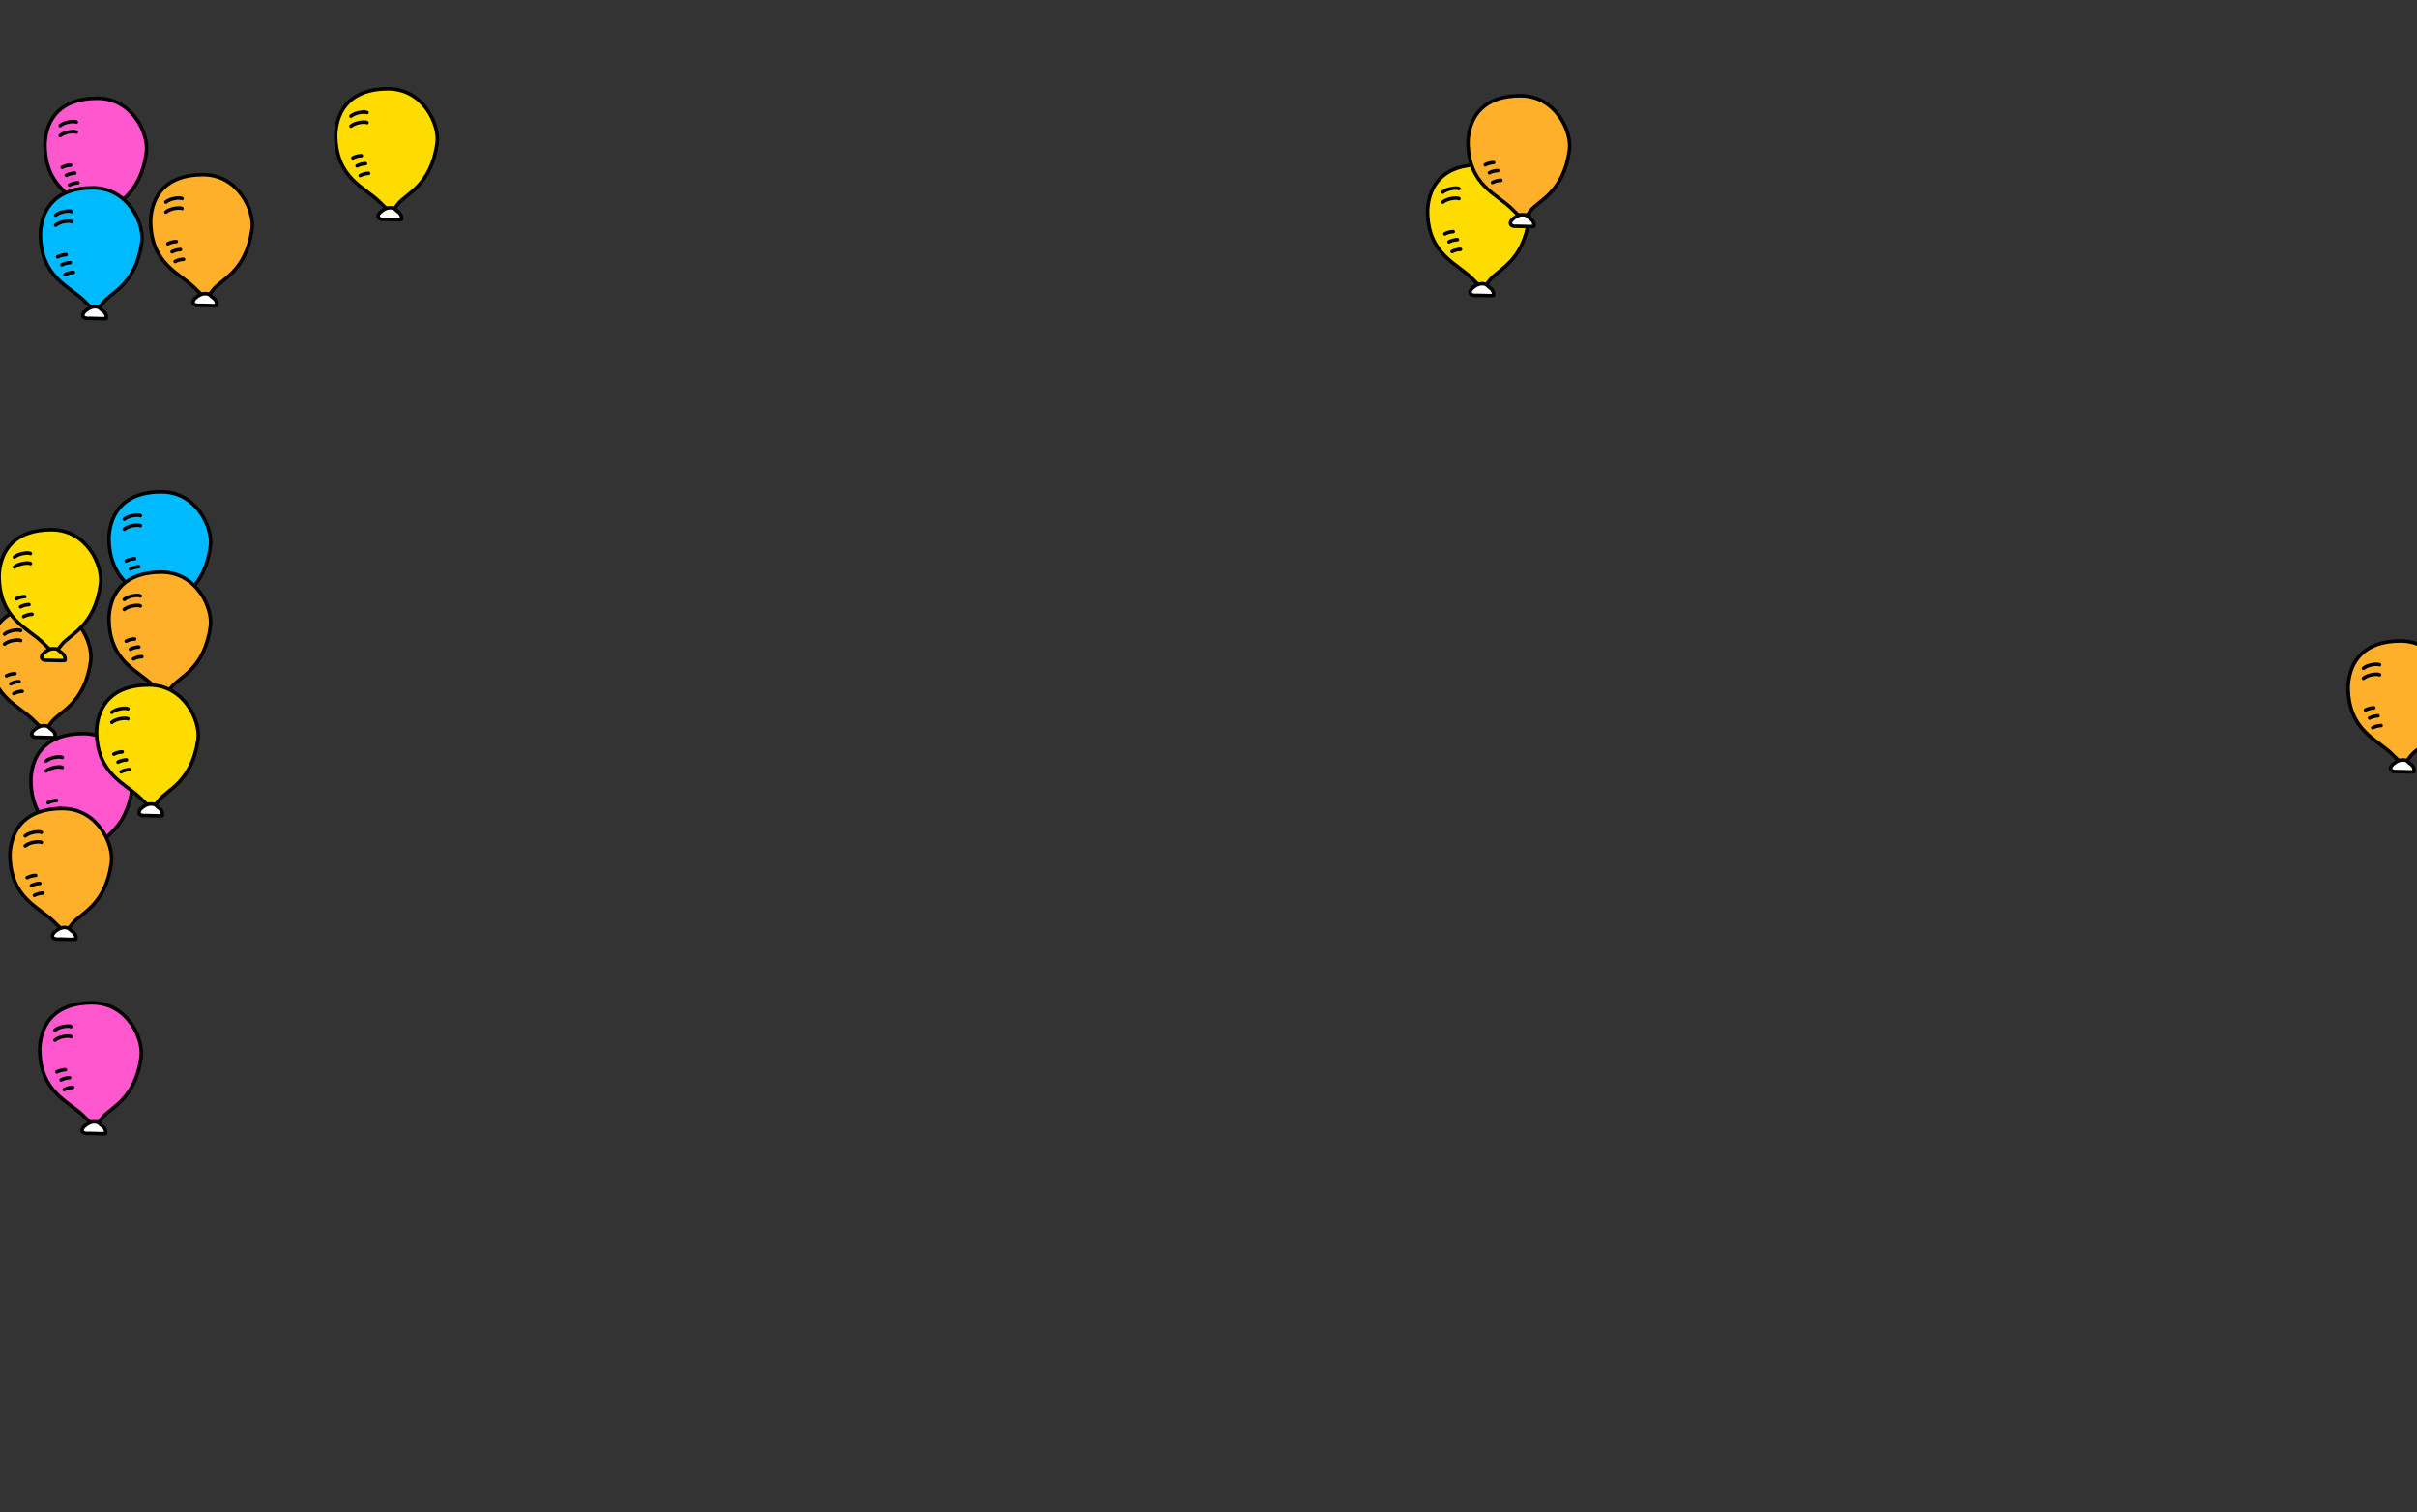 <svg id="レイヤー_1" data-name="レイヤー 1" xmlns="http://www.w3.org/2000/svg" viewBox="0 0 1366 854.752"><rect x="0" y="0" width="1366" height="854.752" fill="#333333" stroke="none"/><defs><style>.cls-1{fill:#ffdc00;}.cls-1,.cls-2,.cls-3,.cls-4,.cls-5{stroke:#000;stroke-width:2px;}.cls-1,.cls-2,.cls-3,.cls-5{stroke-linecap:round;stroke-linejoin:round;}.cls-2{fill:#fff;}.cls-3{fill:#ffb02a;}.cls-4{fill:#ff58ce;stroke-miterlimit:10;}.cls-5{fill:#00baff;}</style></defs><path class="cls-1" d="M864.14,123.796c1.427-10.286-7.707-30.667-27.744-30.667s-28.865,10.91-29.595,25.763c-.019,25.082,16.787,29.854,25.15,38.506,4.064,4.204,5.144,4.516,6.126,4.512s.476.938,3.956-3.637C846.636,152.221,860.777,148.037,864.14,123.796Z"/><path class="cls-2" d="M815.445,108.586c2.365-2.116,8.092-2.739,9.088-1.992"/><path class="cls-2" d="M815.445,114.242c2.365-2.116,8.092-2.739,9.088-1.992"/><path class="cls-2" d="M816.565,132.173a11.294,11.294,0,0,1,4.731-1.245"/><path class="cls-2" d="M818.931,136.699a11.294,11.294,0,0,1,4.731-1.245"/><path class="cls-2" d="M820.674,142.18a11.294,11.294,0,0,1,4.731-1.245"/><path class="cls-3" d="M886.989,84.766c1.427-10.286-7.707-30.667-27.744-30.667s-28.865,10.91-29.595,25.763c-.019,25.082,16.787,29.854,25.15,38.505,4.064,4.204,5.144,4.516,6.127,4.512s.476.938,3.956-3.637C869.485,113.191,883.626,109.007,886.989,84.766Z"/><path class="cls-2" d="M860.325,121.338c-2.733,0-5.865,2.591-6.43,3.817s-.236,2.78,2.78,2.733,10.036.379,10.224.001a4.208,4.208,0,0,0-1.837-4.147C862.989,122.186,863.058,121.338,860.325,121.338Z"/><path class="cls-2" d="M839.414,93.144a11.294,11.294,0,0,1,4.731-1.245"/><path class="cls-2" d="M841.779,97.67a11.294,11.294,0,0,1,4.731-1.245"/><path class="cls-2" d="M843.523,103.151a11.294,11.294,0,0,1,4.731-1.245"/><path class="cls-2" d="M837.476,160.367c-2.733,0-5.865,2.591-6.43,3.817s-.236,2.78,2.78,2.733,10.036.379,10.225.001a4.208,4.208,0,0,0-1.838-4.147C840.14,161.215,840.209,160.367,837.476,160.367Z"/><path class="cls-3" d="M1384.43,392.944c1.427-10.286-7.707-30.667-27.744-30.667s-28.865,10.91-29.595,25.763c-.019,25.082,16.787,29.854,25.15,38.506,4.064,4.204,5.144,4.516,6.126,4.512s.476.937,3.956-3.637C1366.926,421.369,1381.067,417.185,1384.43,392.944Z"/><path class="cls-2" d="M1357.766,429.516c-2.733,0-5.865,2.591-6.43,3.817s-.236,2.78,2.78,2.733,10.036.379,10.225.001a4.209,4.209,0,0,0-1.838-4.147C1360.43,430.364,1360.499,429.516,1357.766,429.516Z"/><path class="cls-2" d="M1335.734,377.735c2.365-2.116,8.092-2.739,9.088-1.992"/><path class="cls-2" d="M1335.734,383.39c2.365-2.116,8.092-2.739,9.088-1.992"/><path class="cls-2" d="M1336.855,401.322a11.292,11.292,0,0,1,4.731-1.245"/><path class="cls-2" d="M1339.22,405.848a11.293,11.293,0,0,1,4.731-1.245"/><path class="cls-2" d="M1340.964,411.329a11.293,11.293,0,0,1,4.731-1.245"/><path class="cls-4" d="M79.767,597.455c1.427-10.286-7.707-30.667-27.744-30.667s-28.865,10.91-29.595,25.763c-.019,25.082,16.787,29.854,25.15,38.505,4.064,4.204,5.144,4.516,6.126,4.512s.476.937,3.956-3.637C62.264,625.88,76.404,621.697,79.767,597.455Z"/><path class="cls-2" d="M53.104,634.027c-2.733,0-5.865,2.591-6.43,3.817s-.236,2.78,2.78,2.733,10.036.379,10.225.001a4.209,4.209,0,0,0-1.838-4.147C55.767,634.875,55.837,634.027,53.104,634.027Z"/><path class="cls-2" d="M31.072,582.246c2.365-2.116,8.092-2.739,9.088-1.992"/><path class="cls-2" d="M31.072,587.901c2.365-2.116,8.092-2.739,9.088-1.992"/><path class="cls-5" d="M32.193,605.833a11.292,11.292,0,0,1,4.731-1.245"/><path class="cls-2" d="M34.558,610.359a11.292,11.292,0,0,1,4.731-1.245"/><path class="cls-2" d="M36.302,615.84a11.292,11.292,0,0,1,4.731-1.245"/><path class="cls-3" d="M142.468,129.402c1.427-10.286-7.707-30.667-27.744-30.667s-28.865,10.91-29.595,25.763c-.019,25.082,16.787,29.854,25.15,38.505,4.064,4.204,5.144,4.516,6.126,4.512s.476.937,3.956-3.637C124.965,157.827,139.105,153.644,142.468,129.402Z"/><path class="cls-2" d="M115.805,165.974c-2.733,0-5.865,2.591-6.43,3.817s-.236,2.78,2.78,2.733,10.036.379,10.225.001a4.209,4.209,0,0,0-1.838-4.147C118.468,166.822,118.537,165.974,115.805,165.974Z"/><path class="cls-2" d="M93.773,114.193c2.365-2.116,8.092-2.739,9.088-1.992"/><path class="cls-2" d="M93.773,119.848c2.365-2.116,8.092-2.739,9.088-1.992"/><path class="cls-5" d="M94.893,137.78a11.293,11.293,0,0,1,4.731-1.245"/><path class="cls-2" d="M97.258,142.306a11.294,11.294,0,0,1,4.731-1.245"/><path class="cls-2" d="M99.002,147.787a11.294,11.294,0,0,1,4.731-1.245"/><path class="cls-1" d="M247.041,80.841c1.427-10.286-7.707-30.667-27.744-30.667s-28.865,10.91-29.595,25.763c-.019,25.082,16.787,29.854,25.15,38.505,4.064,4.204,5.144,4.516,6.127,4.512s.476.938,3.956-3.636C229.537,109.266,243.678,105.083,247.041,80.841Z"/><path class="cls-2" d="M220.378,117.413c-2.733,0-5.865,2.591-6.43,3.817s-.236,2.78,2.78,2.733,10.036.379,10.225.001a4.209,4.209,0,0,0-1.838-4.147C223.041,118.261,223.11,117.413,220.378,117.413Z"/><path class="cls-2" d="M198.346,65.632c2.365-2.116,8.092-2.739,9.088-1.992"/><path class="cls-2" d="M198.346,71.287c2.365-2.116,8.092-2.739,9.088-1.992"/><path class="cls-5" d="M199.466,89.219a11.294,11.294,0,0,1,4.731-1.245"/><path class="cls-2" d="M201.832,93.745A11.292,11.292,0,0,1,206.562,92.5"/><path class="cls-2" d="M203.576,99.226a11.294,11.294,0,0,1,4.731-1.245"/><path class="cls-4" d="M82.739,86.194c1.427-10.286-7.707-30.667-27.744-30.667S26.13,66.436,25.4,81.29c-.019,25.082,16.787,29.854,25.15,38.506,4.064,4.204,5.144,4.516,6.127,4.512s.476.937,3.956-3.637C65.236,114.619,79.376,110.435,82.739,86.194Z"/><path class="cls-2" d="M56.076,122.765c-2.733,0-5.865,2.591-6.43,3.817s-.236,2.78,2.78,2.733,10.036.379,10.225.001a4.209,4.209,0,0,0-1.838-4.147C58.739,123.613,58.809,122.765,56.076,122.765Z"/><path class="cls-2" d="M34.044,70.984c2.365-2.116,8.092-2.739,9.088-1.992"/><path class="cls-2" d="M34.044,76.64c2.365-2.116,8.092-2.739,9.088-1.992"/><path class="cls-2" d="M35.164,94.571a11.294,11.294,0,0,1,4.731-1.245"/><path class="cls-2" d="M37.53,99.097a11.292,11.292,0,0,1,4.731-1.245"/><path class="cls-2" d="M39.274,104.578a11.294,11.294,0,0,1,4.731-1.245"/><path class="cls-5" d="M80.165,136.803c1.427-10.286-7.707-30.667-27.744-30.667s-28.865,10.91-29.595,25.763c-.019,25.082,16.787,29.854,25.15,38.506,4.064,4.204,5.144,4.516,6.126,4.512s.476.938,3.956-3.637C62.662,165.228,76.803,161.044,80.165,136.803Z"/><path class="cls-2" d="M53.502,173.374c-2.733,0-5.865,2.591-6.43,3.817s-.236,2.78,2.78,2.733,10.036.379,10.225.001a4.208,4.208,0,0,0-1.837-4.147C56.166,174.222,56.235,173.374,53.502,173.374Z"/><path class="cls-2" d="M31.47,121.593c2.365-2.116,8.092-2.739,9.088-1.992"/><path class="cls-2" d="M31.47,127.249c2.365-2.116,8.092-2.739,9.088-1.992"/><path class="cls-2" d="M32.591,145.18a11.294,11.294,0,0,1,4.731-1.245"/><path class="cls-2" d="M34.956,149.706a11.294,11.294,0,0,1,4.731-1.245"/><path class="cls-2" d="M36.7,155.187a11.294,11.294,0,0,1,4.731-1.245"/><path class="cls-4" d="M74.79,445.297c1.427-10.286-7.707-30.667-27.744-30.667S18.18,425.54,17.45,440.393c-.019,25.082,16.787,29.854,25.15,38.505,4.064,4.204,5.144,4.516,6.126,4.512s.476.938,3.956-3.637C57.286,473.722,71.427,469.538,74.79,445.297Z"/><path class="cls-2" d="M48.126,481.869c-2.733,0-5.865,2.591-6.43,3.817s-.236,2.78,2.78,2.733,10.036.379,10.225.001a4.209,4.209,0,0,0-1.838-4.147C50.79,482.717,50.859,481.869,48.126,481.869Z"/><path class="cls-2" d="M26.094,430.088c2.365-2.116,8.092-2.739,9.088-1.992"/><path class="cls-2" d="M26.094,435.743c2.365-2.116,8.092-2.739,9.088-1.992"/><path class="cls-5" d="M27.215,453.675a11.292,11.292,0,0,1,4.731-1.245"/><path class="cls-2" d="M29.58,458.2a11.294,11.294,0,0,1,4.731-1.245"/><path class="cls-2" d="M31.324,463.682a11.294,11.294,0,0,1,4.731-1.245"/><path class="cls-3" d="M62.964,487.64c1.427-10.286-7.707-30.667-27.744-30.667s-28.865,10.91-29.595,25.763c-.019,25.082,16.787,29.854,25.15,38.506,4.064,4.204,5.144,4.516,6.127,4.512s.476.938,3.956-3.637C45.46,516.065,59.601,511.881,62.964,487.64Z"/><path class="cls-2" d="M36.3,524.212c-2.733,0-5.865,2.591-6.43,3.817s-.236,2.78,2.78,2.733,10.036.379,10.225.001a4.208,4.208,0,0,0-1.838-4.147C38.964,525.06,39.033,524.212,36.3,524.212Z"/><path class="cls-2" d="M14.268,472.43c2.365-2.116,8.092-2.739,9.088-1.992"/><path class="cls-2" d="M14.268,478.086c2.365-2.116,8.092-2.739,9.088-1.992"/><path class="cls-2" d="M15.389,496.017a11.293,11.293,0,0,1,4.731-1.245"/><path class="cls-2" d="M17.754,500.543a11.294,11.294,0,0,1,4.731-1.245"/><path class="cls-2" d="M19.498,506.024a11.294,11.294,0,0,1,4.731-1.245"/><path class="cls-3" d="M51.27,373.598c1.427-10.286-7.707-30.667-27.744-30.667s-28.865,10.91-29.595,25.763c-.019,25.082,16.787,29.854,25.15,38.506,4.064,4.204,5.144,4.516,6.127,4.512s.476.938,3.956-3.637C33.767,402.023,47.907,397.839,51.27,373.598Z"/><path class="cls-2" d="M24.607,410.169c-2.733,0-5.865,2.591-6.43,3.817s-.236,2.78,2.78,2.733,10.036.379,10.225.001a4.208,4.208,0,0,0-1.838-4.147C27.27,411.017,27.339,410.169,24.607,410.169Z"/><path class="cls-2" d="M2.575,358.388c2.365-2.116,8.092-2.739,9.088-1.992"/><path class="cls-2" d="M2.575,364.044c2.365-2.116,8.092-2.739,9.088-1.992"/><path class="cls-5" d="M3.695,381.975A11.294,11.294,0,0,1,8.426,380.73"/><path class="cls-2" d="M6.061,386.501a11.292,11.292,0,0,1,4.731-1.245"/><path class="cls-2" d="M7.804,391.982a11.294,11.294,0,0,1,4.731-1.245"/><path class="cls-1" d="M56.82,330.063c1.427-10.286-7.707-30.667-27.744-30.667S.211,310.305-.519,325.158c-.019,25.082,16.787,29.854,25.15,38.505,4.064,4.204,5.144,4.516,6.126,4.512s.476.937,3.956-3.637C39.317,358.488,53.457,354.304,56.82,330.063Z"/><path class="cls-1" d="M30.157,366.634c-2.733,0-5.865,2.591-6.43,3.817s-.236,2.78,2.78,2.733,10.036.379,10.225.001a4.209,4.209,0,0,0-1.838-4.147C32.82,367.482,32.89,366.634,30.157,366.634Z"/><path class="cls-1" d="M8.125,314.853c2.365-2.116,8.092-2.739,9.088-1.992"/><path class="cls-1" d="M8.125,320.509c2.365-2.116,8.092-2.739,9.088-1.992"/><path class="cls-1" d="M9.245,338.44a11.294,11.294,0,0,1,4.731-1.245"/><path class="cls-1" d="M11.611,342.966a11.294,11.294,0,0,1,4.731-1.245"/><path class="cls-1" d="M13.355,348.447a11.294,11.294,0,0,1,4.731-1.245"/><path class="cls-1" d="M92.256,345.237c-2.733,0-5.865,2.591-6.43,3.817s-.236,2.78,2.78,2.733,10.036.379,10.225.001a4.208,4.208,0,0,0-1.838-4.147C94.919,346.085,94.989,345.237,92.256,345.237Z"/><path class="cls-5" d="M118.919,308.666c1.427-10.286-7.707-30.667-27.744-30.667s-28.865,10.91-29.595,25.763c-.019,25.082,16.787,29.854,25.15,38.506,4.064,4.204,5.144,4.516,6.126,4.512s.476.938,3.956-3.637C101.416,337.091,115.556,332.907,118.919,308.666Z"/><path class="cls-1" d="M70.224,293.456c2.365-2.116,8.092-2.739,9.088-1.992"/><path class="cls-1" d="M70.224,299.112c2.365-2.116,8.092-2.739,9.088-1.992"/><path class="cls-1" d="M71.344,317.043a11.294,11.294,0,0,1,4.731-1.245"/><path class="cls-1" d="M73.71,321.569a11.293,11.293,0,0,1,4.731-1.245"/><path class="cls-1" d="M75.454,327.05a11.293,11.293,0,0,1,4.731-1.245"/><path class="cls-2" d="M92.256,390.599c-2.733,0-5.865,2.591-6.43,3.817s-.236,2.78,2.78,2.733,10.036.379,10.225.001a4.209,4.209,0,0,0-1.838-4.147C94.919,391.447,94.989,390.599,92.256,390.599Z"/><path class="cls-3" d="M118.919,354.028c1.427-10.286-7.707-30.667-27.744-30.667S62.31,334.271,61.58,349.123c-.019,25.082,16.787,29.854,25.15,38.505,4.064,4.204,5.144,4.516,6.126,4.512s.476.938,3.956-3.637C101.416,382.453,115.556,378.269,118.919,354.028Z"/><path class="cls-2" d="M70.224,338.818c2.365-2.116,8.092-2.739,9.088-1.992"/><path class="cls-2" d="M70.224,344.474c2.365-2.116,8.092-2.739,9.088-1.992"/><path class="cls-2" d="M71.344,362.405A11.293,11.293,0,0,1,76.075,361.16"/><path class="cls-2" d="M73.71,366.931a11.293,11.293,0,0,1,4.731-1.245"/><path class="cls-2" d="M75.454,372.412a11.294,11.294,0,0,1,4.731-1.245"/><path class="cls-1" d="M111.916,417.824c1.427-10.286-7.707-30.667-27.744-30.667s-28.865,10.91-29.595,25.763c-.019,25.082,16.787,29.854,25.15,38.506,4.064,4.204,5.144,4.516,6.127,4.512s.476.938,3.956-3.637C94.412,446.249,108.553,442.065,111.916,417.824Z"/><path class="cls-2" d="M85.252,454.395c-2.733,0-5.865,2.591-6.43,3.817s-.236,2.78,2.78,2.733,10.036.379,10.225.001a4.209,4.209,0,0,0-1.838-4.147C87.916,455.243,87.985,454.395,85.252,454.395Z"/><path class="cls-2" d="M63.221,402.614c2.365-2.116,8.092-2.739,9.088-1.992"/><path class="cls-2" d="M63.221,408.27c2.365-2.116,8.092-2.739,9.088-1.992"/><path class="cls-2" d="M64.341,426.201a11.294,11.294,0,0,1,4.731-1.245"/><path class="cls-2" d="M66.706,430.727a11.294,11.294,0,0,1,4.731-1.245"/><path class="cls-2" d="M68.45,436.208a11.292,11.292,0,0,1,4.731-1.245"/></svg>